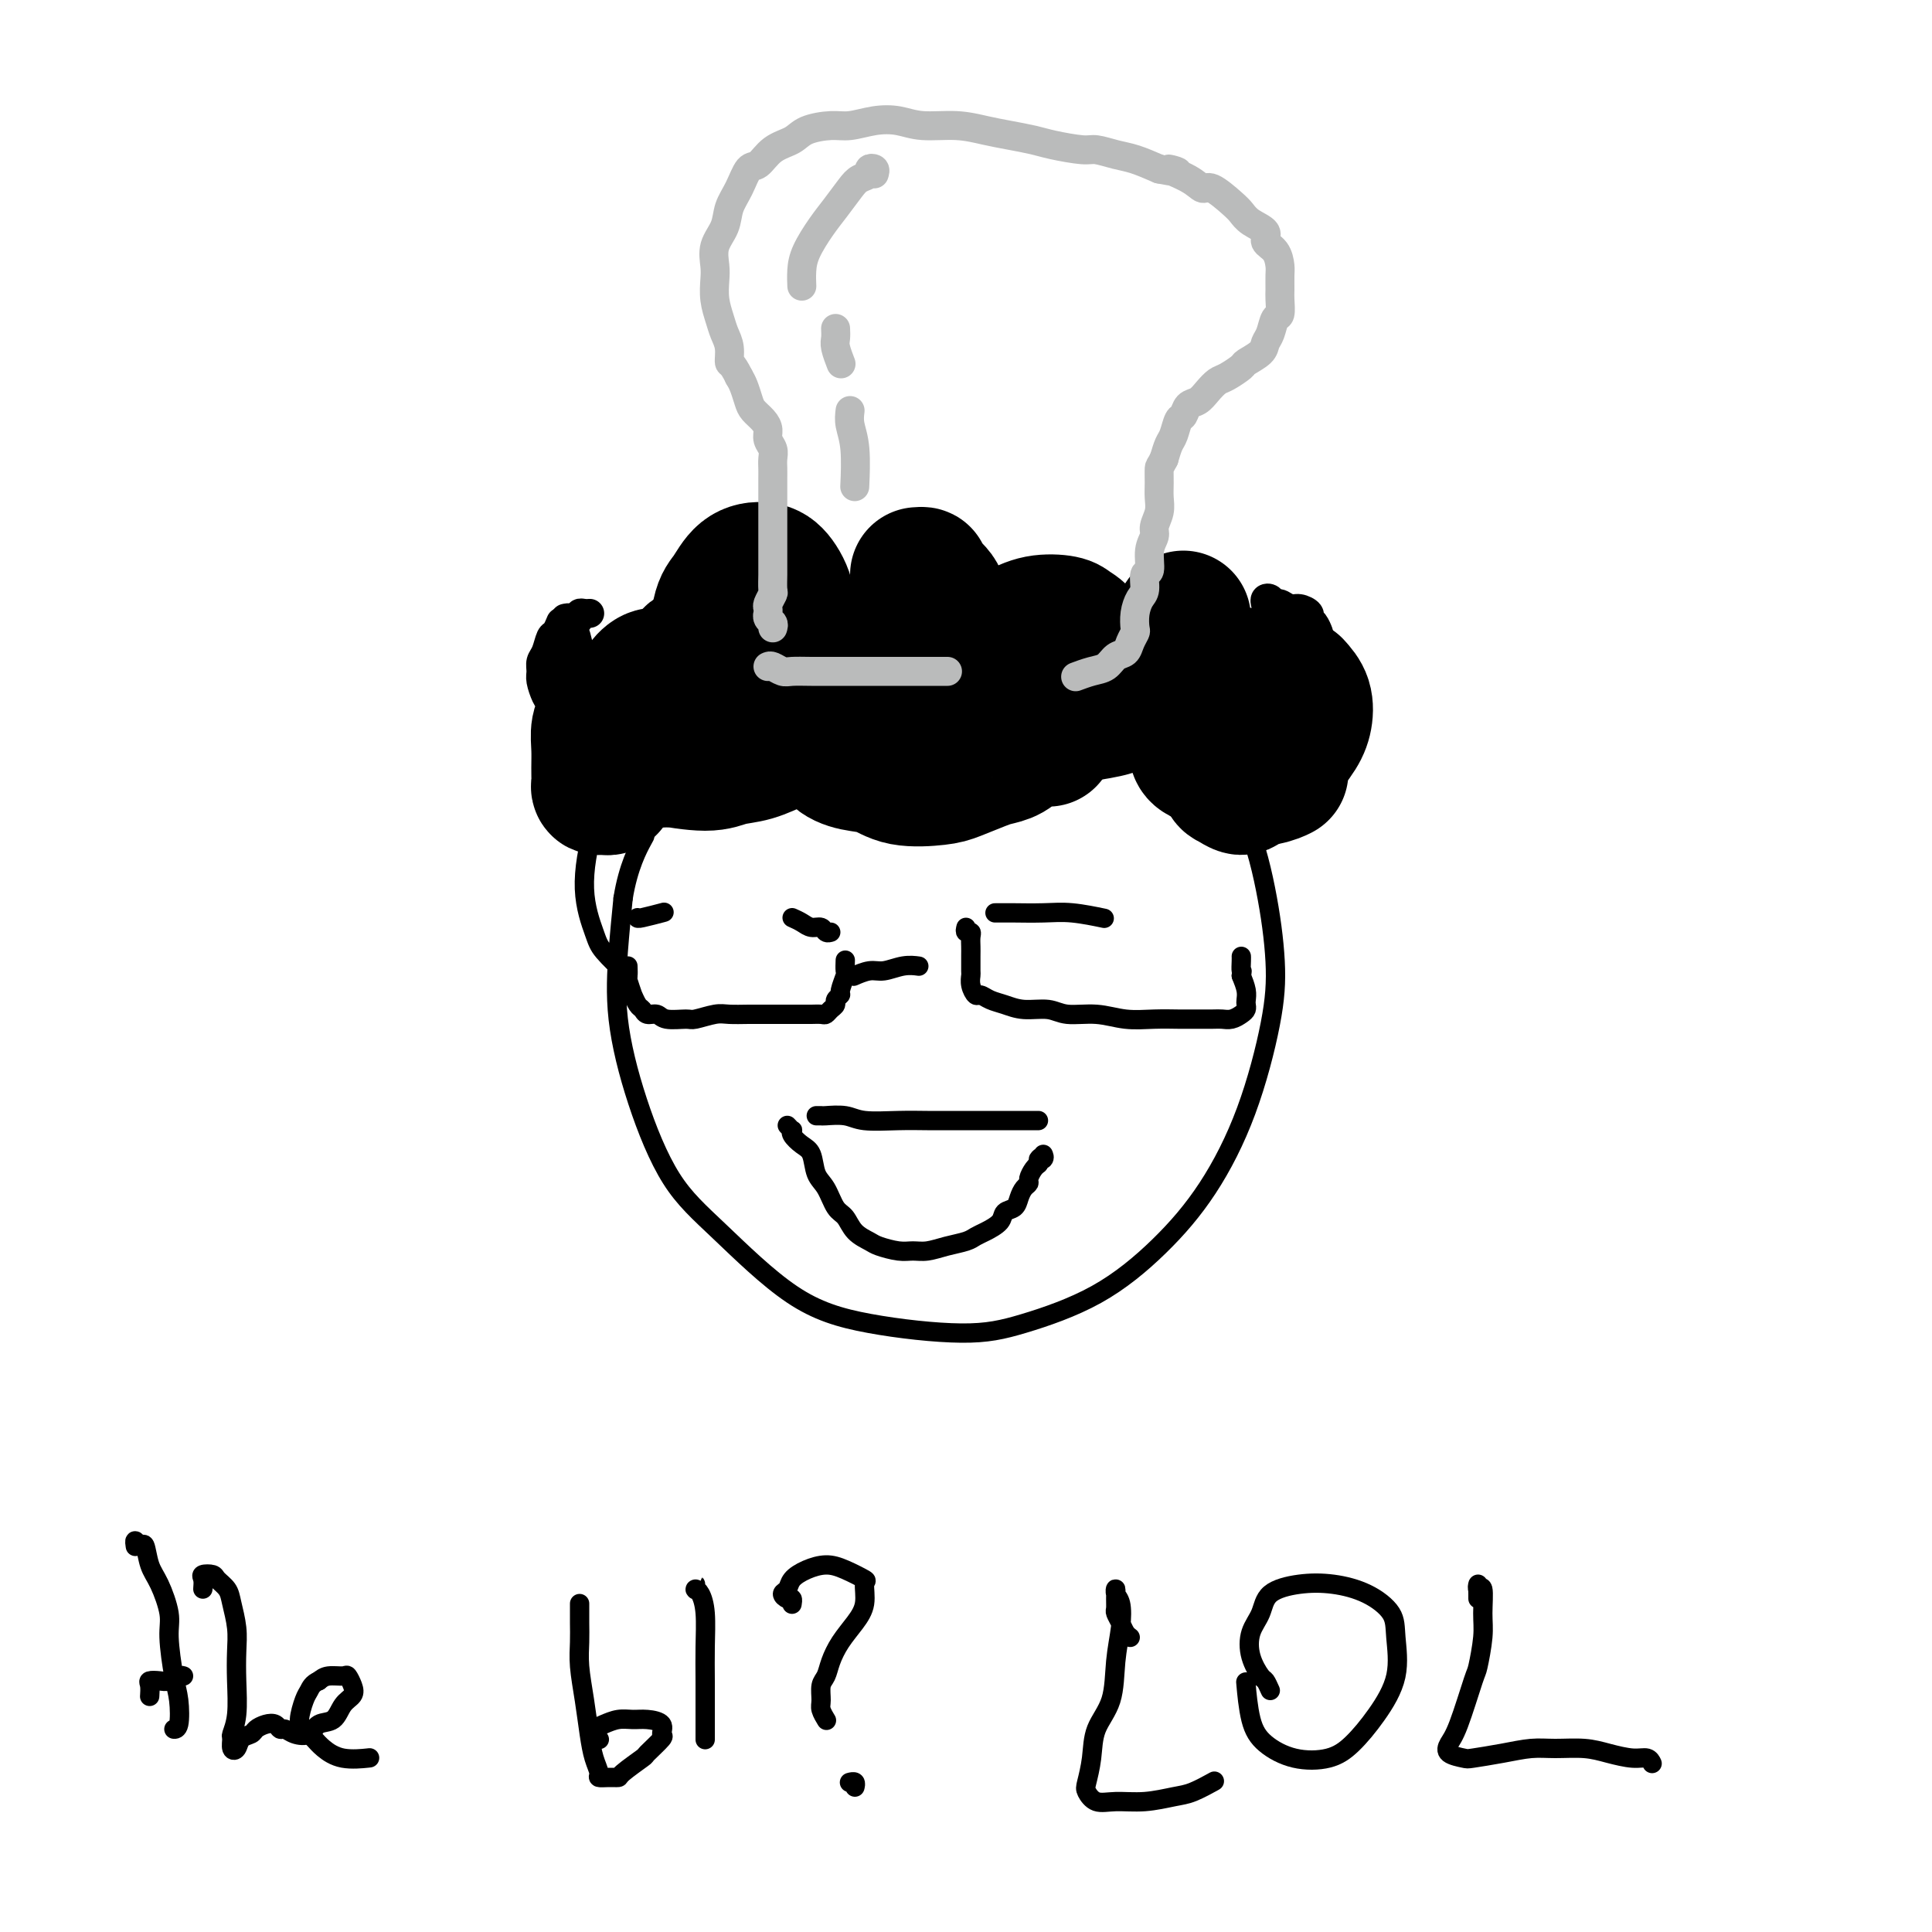 <svg viewBox='0 0 400 400' version='1.1' xmlns='http://www.w3.org/2000/svg' xmlns:xlink='http://www.w3.org/1999/xlink'><g fill='none' stroke='#000000' stroke-width='4' stroke-linecap='round' stroke-linejoin='round'><path d='M130,202c-1.956,-1.849 -3.911,-3.698 -5,-5c-1.089,-1.302 -1.310,-2.056 -2,-4c-0.690,-1.944 -1.847,-5.077 -2,-9c-0.153,-3.923 0.698,-8.637 2,-13c1.302,-4.363 3.054,-8.374 5,-12c1.946,-3.626 4.085,-6.868 7,-10c2.915,-3.132 6.606,-6.154 12,-9c5.394,-2.846 12.492,-5.516 17,-7c4.508,-1.484 6.428,-1.782 13,-2c6.572,-0.218 17.797,-0.355 25,0c7.203,0.355 10.384,1.203 15,3c4.616,1.797 10.666,4.542 16,8c5.334,3.458 9.951,7.629 14,12c4.049,4.371 7.531,8.941 10,14c2.469,5.059 3.925,10.606 5,16c1.075,5.394 1.770,10.633 2,15c0.230,4.367 -0.006,7.860 -1,13c-0.994,5.140 -2.748,11.926 -5,18c-2.252,6.074 -5.004,11.436 -8,16c-2.996,4.564 -6.238,8.329 -10,12c-3.762,3.671 -8.046,7.249 -13,10c-4.954,2.751 -10.580,4.675 -15,6c-4.420,1.325 -7.636,2.050 -13,2c-5.364,-0.050 -12.878,-0.875 -19,-2c-6.122,-1.125 -10.853,-2.549 -16,-6c-5.147,-3.451 -10.711,-8.929 -15,-13c-4.289,-4.071 -7.304,-6.734 -10,-11c-2.696,-4.266 -5.073,-10.133 -7,-16c-1.927,-5.867 -3.403,-11.733 -4,-17c-0.597,-5.267 -0.313,-9.933 0,-14c0.313,-4.067 0.657,-7.533 1,-11'/><path d='M129,186c1.044,-6.556 3.156,-10.444 4,-12c0.844,-1.556 0.422,-0.778 0,0'/><path d='M132,190c-0.022,0.111 -0.044,0.222 1,0c1.044,-0.222 3.156,-0.778 4,-1c0.844,-0.222 0.422,-0.111 0,0'/><path d='M164,190c0.674,0.301 1.347,0.603 2,1c0.653,0.397 1.285,0.891 2,1c0.715,0.109 1.511,-0.167 2,0c0.489,0.167 0.670,0.776 1,1c0.330,0.224 0.809,0.064 1,0c0.191,-0.064 0.096,-0.032 0,0'/><path d='M130,200c0.032,0.827 0.064,1.654 0,2c-0.064,0.346 -0.224,0.211 0,1c0.224,0.789 0.833,2.503 1,3c0.167,0.497 -0.106,-0.222 0,0c0.106,0.222 0.593,1.384 1,2c0.407,0.616 0.736,0.687 1,1c0.264,0.313 0.463,0.870 1,1c0.537,0.130 1.411,-0.165 2,0c0.589,0.165 0.894,0.790 2,1c1.106,0.210 3.013,0.004 4,0c0.987,-0.004 1.054,0.195 2,0c0.946,-0.195 2.770,-0.784 4,-1c1.230,-0.216 1.866,-0.058 3,0c1.134,0.058 2.766,0.015 4,0c1.234,-0.015 2.071,-0.004 3,0c0.929,0.004 1.950,0.001 3,0c1.050,-0.001 2.131,-0.001 3,0c0.869,0.001 1.528,0.001 2,0c0.472,-0.001 0.756,-0.003 1,0c0.244,0.003 0.448,0.012 1,0c0.552,-0.012 1.453,-0.044 2,0c0.547,0.044 0.739,0.166 1,0c0.261,-0.166 0.591,-0.620 1,-1c0.409,-0.380 0.898,-0.687 1,-1c0.102,-0.313 -0.183,-0.632 0,-1c0.183,-0.368 0.834,-0.786 1,-1c0.166,-0.214 -0.152,-0.226 0,-1c0.152,-0.774 0.773,-2.311 1,-3c0.227,-0.689 0.061,-0.532 0,-1c-0.061,-0.468 -0.017,-1.562 0,-2c0.017,-0.438 0.009,-0.219 0,0'/><path d='M177,202c0.074,-0.033 0.147,-0.065 0,0c-0.147,0.065 -0.515,0.228 0,0c0.515,-0.228 1.914,-0.846 3,-1c1.086,-0.154 1.858,0.154 3,0c1.142,-0.154 2.654,-0.772 4,-1c1.346,-0.228 2.528,-0.065 3,0c0.472,0.065 0.236,0.033 0,0'/><path d='M200,192c-0.113,0.439 -0.226,0.879 0,1c0.226,0.121 0.793,-0.076 1,0c0.207,0.076 0.056,0.425 0,1c-0.056,0.575 -0.016,1.375 0,2c0.016,0.625 0.007,1.075 0,2c-0.007,0.925 -0.014,2.324 0,3c0.014,0.676 0.047,0.629 0,1c-0.047,0.371 -0.176,1.160 0,2c0.176,0.840 0.657,1.732 1,2c0.343,0.268 0.549,-0.087 1,0c0.451,0.087 1.147,0.616 2,1c0.853,0.384 1.865,0.624 3,1c1.135,0.376 2.395,0.889 4,1c1.605,0.111 3.555,-0.181 5,0c1.445,0.181 2.386,0.833 4,1c1.614,0.167 3.900,-0.151 6,0c2.100,0.151 4.012,0.773 6,1c1.988,0.227 4.052,0.061 6,0c1.948,-0.061 3.782,-0.015 5,0c1.218,0.015 1.821,0.001 3,0c1.179,-0.001 2.932,0.011 4,0c1.068,-0.011 1.449,-0.045 2,0c0.551,0.045 1.272,0.167 2,0c0.728,-0.167 1.464,-0.624 2,-1c0.536,-0.376 0.873,-0.670 1,-1c0.127,-0.330 0.044,-0.697 0,-1c-0.044,-0.303 -0.050,-0.543 0,-1c0.050,-0.457 0.157,-1.131 0,-2c-0.157,-0.869 -0.579,-1.935 -1,-3'/><path d='M257,202c0.309,-1.514 0.083,-0.797 0,-1c-0.083,-0.203 -0.022,-1.324 0,-2c0.022,-0.676 0.006,-0.907 0,-1c-0.006,-0.093 -0.003,-0.046 0,0'/><path d='M206,189c0.765,0.002 1.530,0.004 2,0c0.470,-0.004 0.645,-0.015 2,0c1.355,0.015 3.889,0.056 6,0c2.111,-0.056 3.799,-0.207 6,0c2.201,0.207 4.915,0.774 6,1c1.085,0.226 0.543,0.113 0,0'/><path d='M170,231c-0.533,0.002 -1.065,0.004 -1,0c0.065,-0.004 0.729,-0.015 1,0c0.271,0.015 0.151,0.057 1,0c0.849,-0.057 2.667,-0.211 4,0c1.333,0.211 2.180,0.789 4,1c1.820,0.211 4.612,0.057 7,0c2.388,-0.057 4.373,-0.015 6,0c1.627,0.015 2.898,0.004 5,0c2.102,-0.004 5.035,-0.001 7,0c1.965,0.001 2.961,0.000 4,0c1.039,-0.000 2.121,-0.000 3,0c0.879,0.000 1.555,0.000 2,0c0.445,-0.000 0.658,-0.000 1,0c0.342,0.000 0.812,0.000 1,0c0.188,-0.000 0.094,-0.000 0,0'/><path d='M163,233c0.410,0.439 0.821,0.878 1,1c0.179,0.122 0.127,-0.074 0,0c-0.127,0.074 -0.329,0.416 0,1c0.329,0.584 1.190,1.410 2,2c0.810,0.590 1.568,0.944 2,2c0.432,1.056 0.537,2.814 1,4c0.463,1.186 1.283,1.799 2,3c0.717,1.201 1.331,2.990 2,4c0.669,1.010 1.393,1.241 2,2c0.607,0.759 1.096,2.045 2,3c0.904,0.955 2.222,1.577 3,2c0.778,0.423 1.015,0.646 2,1c0.985,0.354 2.718,0.838 4,1c1.282,0.162 2.111,0.002 3,0c0.889,-0.002 1.836,0.155 3,0c1.164,-0.155 2.543,-0.622 4,-1c1.457,-0.378 2.991,-0.669 4,-1c1.009,-0.331 1.492,-0.704 2,-1c0.508,-0.296 1.039,-0.516 2,-1c0.961,-0.484 2.351,-1.233 3,-2c0.649,-0.767 0.556,-1.554 1,-2c0.444,-0.446 1.425,-0.552 2,-1c0.575,-0.448 0.745,-1.237 1,-2c0.255,-0.763 0.594,-1.501 1,-2c0.406,-0.499 0.880,-0.761 1,-1c0.120,-0.239 -0.112,-0.456 0,-1c0.112,-0.544 0.569,-1.416 1,-2c0.431,-0.584 0.838,-0.881 1,-1c0.162,-0.119 0.081,-0.059 0,0'/><path d='M215,241c1.641,-2.408 0.244,-1.429 0,-1c-0.244,0.429 0.665,0.308 1,0c0.335,-0.308 0.096,-0.802 0,-1c-0.096,-0.198 -0.048,-0.099 0,0'/></g>
<g fill='none' stroke='#000000' stroke-width='28' stroke-linecap='round' stroke-linejoin='round'><path d='M126,162c0.083,0.426 0.166,0.852 0,1c-0.166,0.148 -0.580,0.018 -1,0c-0.420,-0.018 -0.846,0.077 -1,0c-0.154,-0.077 -0.038,-0.326 0,-1c0.038,-0.674 -0.004,-1.775 0,-3c0.004,-1.225 0.053,-2.576 0,-4c-0.053,-1.424 -0.206,-2.922 0,-4c0.206,-1.078 0.773,-1.737 1,-2c0.227,-0.263 0.113,-0.132 0,0'/><path d='M127,146c0.041,1.109 0.081,2.218 0,3c-0.081,0.782 -0.285,1.238 0,2c0.285,0.762 1.057,1.830 2,3c0.943,1.170 2.057,2.443 4,3c1.943,0.557 4.717,0.398 7,0c2.283,-0.398 4.076,-1.034 6,-2c1.924,-0.966 3.980,-2.260 5,-3c1.020,-0.740 1.006,-0.926 1,-1c-0.006,-0.074 -0.003,-0.037 0,0'/><path d='M155,146c-0.436,-0.090 -0.871,-0.180 -1,0c-0.129,0.180 0.050,0.630 0,1c-0.050,0.370 -0.329,0.661 -1,1c-0.671,0.339 -1.736,0.725 -2,1c-0.264,0.275 0.271,0.439 0,0c-0.271,-0.439 -1.349,-1.480 -2,-3c-0.651,-1.520 -0.874,-3.517 -1,-5c-0.126,-1.483 -0.154,-2.451 0,-5c0.154,-2.549 0.491,-6.680 1,-9c0.509,-2.320 1.189,-2.831 2,-4c0.811,-1.169 1.754,-2.997 3,-4c1.246,-1.003 2.795,-1.181 4,-1c1.205,0.181 2.064,0.723 3,2c0.936,1.277 1.947,3.290 2,5c0.053,1.710 -0.852,3.116 -2,5c-1.148,1.884 -2.540,4.245 -4,6c-1.460,1.755 -2.988,2.906 -4,4c-1.012,1.094 -1.507,2.133 -2,3c-0.493,0.867 -0.985,1.561 -1,2c-0.015,0.439 0.448,0.622 2,1c1.552,0.378 4.195,0.952 7,1c2.805,0.048 5.774,-0.429 9,-1c3.226,-0.571 6.711,-1.236 9,-2c2.289,-0.764 3.384,-1.627 5,-3c1.616,-1.373 3.753,-3.255 5,-5c1.247,-1.745 1.605,-3.355 2,-5c0.395,-1.645 0.827,-3.327 1,-4c0.173,-0.673 0.086,-0.336 0,0'/><path d='M190,119c0.509,-0.041 1.018,-0.082 1,0c-0.018,0.082 -0.561,0.285 0,1c0.561,0.715 2.228,1.940 3,3c0.772,1.060 0.649,1.955 1,3c0.351,1.045 1.177,2.241 2,4c0.823,1.759 1.643,4.080 2,6c0.357,1.920 0.250,3.439 0,5c-0.250,1.561 -0.644,3.164 -1,4c-0.356,0.836 -0.673,0.905 -1,1c-0.327,0.095 -0.665,0.216 -1,0c-0.335,-0.216 -0.668,-0.769 0,-2c0.668,-1.231 2.336,-3.140 4,-5c1.664,-1.860 3.323,-3.673 5,-5c1.677,-1.327 3.372,-2.169 5,-3c1.628,-0.831 3.191,-1.651 5,-2c1.809,-0.349 3.865,-0.227 5,0c1.135,0.227 1.349,0.559 2,1c0.651,0.441 1.739,0.989 2,2c0.261,1.011 -0.305,2.484 -1,4c-0.695,1.516 -1.520,3.076 -2,4c-0.480,0.924 -0.616,1.211 -1,2c-0.384,0.789 -1.015,2.079 -1,3c0.015,0.921 0.675,1.474 1,2c0.325,0.526 0.313,1.025 2,1c1.687,-0.025 5.071,-0.573 7,-1c1.929,-0.427 2.401,-0.731 4,-2c1.599,-1.269 4.323,-3.503 6,-5c1.677,-1.497 2.305,-2.257 3,-4c0.695,-1.743 1.456,-4.469 2,-6c0.544,-1.531 0.870,-1.866 1,-2c0.130,-0.134 0.065,-0.067 0,0'/><path d='M255,143c-0.568,0.586 -1.136,1.172 -2,2c-0.864,0.828 -2.023,1.897 -3,3c-0.977,1.103 -1.772,2.240 -2,3c-0.228,0.760 0.113,1.143 0,2c-0.113,0.857 -0.678,2.187 0,3c0.678,0.813 2.599,1.107 4,2c1.401,0.893 2.283,2.384 4,3c1.717,0.616 4.270,0.358 6,0c1.730,-0.358 2.637,-0.817 3,-1c0.363,-0.183 0.181,-0.092 0,0'/><path d='M262,153c0.064,0.233 0.128,0.467 -1,0c-1.128,-0.467 -3.449,-1.634 -5,-2c-1.551,-0.366 -2.333,0.069 -3,0c-0.667,-0.069 -1.218,-0.641 -2,-1c-0.782,-0.359 -1.796,-0.506 -2,-1c-0.204,-0.494 0.401,-1.334 1,-2c0.599,-0.666 1.191,-1.158 2,-2c0.809,-0.842 1.833,-2.034 3,-3c1.167,-0.966 2.476,-1.704 3,-2c0.524,-0.296 0.262,-0.148 0,0'/><path d='M268,142c0.812,0.902 1.625,1.804 2,3c0.375,1.196 0.314,2.687 0,4c-0.314,1.313 -0.881,2.448 -2,4c-1.119,1.552 -2.790,3.523 -4,5c-1.210,1.477 -1.960,2.461 -3,3c-1.040,0.539 -2.372,0.631 -3,1c-0.628,0.369 -0.554,1.013 -1,1c-0.446,-0.013 -1.412,-0.683 -2,-1c-0.588,-0.317 -0.797,-0.281 -1,-1c-0.203,-0.719 -0.401,-2.194 -1,-3c-0.599,-0.806 -1.600,-0.945 -2,-1c-0.400,-0.055 -0.200,-0.028 0,0'/><path d='M208,140c-1.586,0.085 -3.172,0.169 -7,0c-3.828,-0.169 -9.896,-0.592 -14,-1c-4.104,-0.408 -6.242,-0.801 -10,-1c-3.758,-0.199 -9.136,-0.205 -13,0c-3.864,0.205 -6.215,0.619 -9,1c-2.785,0.381 -6.006,0.729 -8,1c-1.994,0.271 -2.763,0.466 -4,1c-1.237,0.534 -2.944,1.408 -4,2c-1.056,0.592 -1.461,0.903 -2,1c-0.539,0.097 -1.211,-0.020 -2,0c-0.789,0.020 -1.696,0.177 -2,0c-0.304,-0.177 -0.004,-0.688 0,-1c0.004,-0.312 -0.288,-0.424 0,-1c0.288,-0.576 1.154,-1.617 2,-2c0.846,-0.383 1.670,-0.110 2,0c0.330,0.110 0.165,0.055 0,0'/><path d='M144,136c-0.295,-0.392 -0.590,-0.784 -1,0c-0.410,0.784 -0.936,2.744 -2,4c-1.064,1.256 -2.666,1.807 -4,3c-1.334,1.193 -2.399,3.026 -3,4c-0.601,0.974 -0.737,1.089 -1,2c-0.263,0.911 -0.651,2.619 0,4c0.651,1.381 2.343,2.435 3,3c0.657,0.565 0.280,0.642 2,1c1.720,0.358 5.537,0.997 8,1c2.463,0.003 3.571,-0.631 5,-1c1.429,-0.369 3.179,-0.473 5,-1c1.821,-0.527 3.713,-1.478 5,-2c1.287,-0.522 1.967,-0.614 3,-1c1.033,-0.386 2.417,-1.067 3,-1c0.583,0.067 0.364,0.881 1,1c0.636,0.119 2.127,-0.458 3,0c0.873,0.458 1.129,1.952 2,3c0.871,1.048 2.356,1.652 4,2c1.644,0.348 3.448,0.440 5,1c1.552,0.560 2.852,1.586 5,2c2.148,0.414 5.145,0.214 7,0c1.855,-0.214 2.567,-0.442 4,-1c1.433,-0.558 3.585,-1.446 5,-2c1.415,-0.554 2.092,-0.775 3,-1c0.908,-0.225 2.047,-0.452 3,-1c0.953,-0.548 1.719,-1.415 3,-2c1.281,-0.585 3.076,-0.888 4,-1c0.924,-0.112 0.978,-0.032 1,0c0.022,0.032 0.011,0.016 0,0'/></g>
<g fill='none' stroke='#BABBBB' stroke-width='6' stroke-linecap='round' stroke-linejoin='round'><path d='M160,130c0.113,-0.342 0.227,-0.683 0,-1c-0.227,-0.317 -0.794,-0.609 -1,-1c-0.206,-0.391 -0.051,-0.883 0,-1c0.051,-0.117 -0.000,0.139 0,0c0.000,-0.139 0.053,-0.674 0,-1c-0.053,-0.326 -0.210,-0.442 0,-1c0.210,-0.558 0.788,-1.557 1,-2c0.212,-0.443 0.057,-0.328 0,-1c-0.057,-0.672 -0.015,-2.129 0,-3c0.015,-0.871 0.004,-1.154 0,-2c-0.004,-0.846 -0.001,-2.253 0,-3c0.001,-0.747 0.000,-0.833 0,-1c-0.000,-0.167 -0.000,-0.415 0,-1c0.000,-0.585 0.000,-1.508 0,-2c-0.000,-0.492 0.000,-0.555 0,-1c-0.000,-0.445 -0.000,-1.274 0,-2c0.000,-0.726 0.000,-1.349 0,-2c-0.000,-0.651 -0.000,-1.329 0,-2c0.000,-0.671 0.001,-1.334 0,-2c-0.001,-0.666 -0.004,-1.333 0,-2c0.004,-0.667 0.016,-1.333 0,-2c-0.016,-0.667 -0.059,-1.333 0,-2c0.059,-0.667 0.219,-1.334 0,-2c-0.219,-0.666 -0.818,-1.332 -1,-2c-0.182,-0.668 0.053,-1.337 0,-2c-0.053,-0.663 -0.396,-1.318 -1,-2c-0.604,-0.682 -1.471,-1.389 -2,-2c-0.529,-0.611 -0.719,-1.126 -1,-2c-0.281,-0.874 -0.652,-2.107 -1,-3c-0.348,-0.893 -0.674,-1.447 -1,-2'/><path d='M153,78c-1.549,-3.167 -1.921,-2.583 -2,-3c-0.079,-0.417 0.136,-1.834 0,-3c-0.136,-1.166 -0.625,-2.082 -1,-3c-0.375,-0.918 -0.638,-1.837 -1,-3c-0.362,-1.163 -0.822,-2.568 -1,-4c-0.178,-1.432 -0.074,-2.889 0,-4c0.074,-1.111 0.117,-1.874 0,-3c-0.117,-1.126 -0.393,-2.614 0,-4c0.393,-1.386 1.456,-2.670 2,-4c0.544,-1.330 0.570,-2.706 1,-4c0.430,-1.294 1.263,-2.506 2,-4c0.737,-1.494 1.378,-3.268 2,-4c0.622,-0.732 1.226,-0.421 2,-1c0.774,-0.579 1.717,-2.049 3,-3c1.283,-0.951 2.905,-1.383 4,-2c1.095,-0.617 1.664,-1.420 3,-2c1.336,-0.580 3.439,-0.936 5,-1c1.561,-0.064 2.579,0.164 4,0c1.421,-0.164 3.243,-0.720 5,-1c1.757,-0.280 3.448,-0.282 5,0c1.552,0.282 2.964,0.849 5,1c2.036,0.151 4.695,-0.115 7,0c2.305,0.115 4.256,0.609 6,1c1.744,0.391 3.281,0.678 5,1c1.719,0.322 3.622,0.678 5,1c1.378,0.322 2.233,0.610 4,1c1.767,0.390 4.446,0.881 6,1c1.554,0.119 1.984,-0.133 3,0c1.016,0.133 2.620,0.651 4,1c1.380,0.349 2.537,0.528 4,1c1.463,0.472 3.231,1.236 5,2'/><path d='M240,35c6.752,1.306 2.632,0.073 2,0c-0.632,-0.073 2.226,1.016 4,2c1.774,0.984 2.466,1.863 3,2c0.534,0.137 0.911,-0.469 2,0c1.089,0.469 2.889,2.013 4,3c1.111,0.987 1.534,1.418 2,2c0.466,0.582 0.976,1.315 2,2c1.024,0.685 2.562,1.323 3,2c0.438,0.677 -0.222,1.393 0,2c0.222,0.607 1.327,1.106 2,2c0.673,0.894 0.913,2.184 1,3c0.087,0.816 0.020,1.158 0,2c-0.020,0.842 0.006,2.183 0,3c-0.006,0.817 -0.044,1.111 0,2c0.044,0.889 0.169,2.373 0,3c-0.169,0.627 -0.631,0.395 -1,1c-0.369,0.605 -0.646,2.045 -1,3c-0.354,0.955 -0.784,1.426 -1,2c-0.216,0.574 -0.218,1.252 -1,2c-0.782,0.748 -2.345,1.565 -3,2c-0.655,0.435 -0.402,0.488 -1,1c-0.598,0.512 -2.048,1.484 -3,2c-0.952,0.516 -1.407,0.576 -2,1c-0.593,0.424 -1.325,1.211 -2,2c-0.675,0.789 -1.294,1.580 -2,2c-0.706,0.420 -1.499,0.468 -2,1c-0.501,0.532 -0.712,1.549 -1,2c-0.288,0.451 -0.655,0.337 -1,1c-0.345,0.663 -0.670,2.101 -1,3c-0.330,0.899 -0.666,1.257 -1,2c-0.334,0.743 -0.667,1.872 -1,3'/><path d='M241,95c-0.847,1.702 -0.963,1.457 -1,2c-0.037,0.543 0.005,1.874 0,3c-0.005,1.126 -0.058,2.046 0,3c0.058,0.954 0.227,1.941 0,3c-0.227,1.059 -0.849,2.190 -1,3c-0.151,0.810 0.171,1.299 0,2c-0.171,0.701 -0.833,1.615 -1,3c-0.167,1.385 0.162,3.241 0,4c-0.162,0.759 -0.814,0.421 -1,1c-0.186,0.579 0.095,2.077 0,3c-0.095,0.923 -0.564,1.272 -1,2c-0.436,0.728 -0.837,1.834 -1,3c-0.163,1.166 -0.088,2.391 0,3c0.088,0.609 0.190,0.601 0,1c-0.190,0.399 -0.672,1.206 -1,2c-0.328,0.794 -0.502,1.575 -1,2c-0.498,0.425 -1.321,0.492 -2,1c-0.679,0.508 -1.213,1.456 -2,2c-0.787,0.544 -1.827,0.685 -3,1c-1.173,0.315 -2.478,0.804 -3,1c-0.522,0.196 -0.261,0.098 0,0'/><path d='M159,138c0.233,-0.113 0.465,-0.226 1,0c0.535,0.226 1.372,0.793 2,1c0.628,0.207 1.046,0.056 2,0c0.954,-0.056 2.443,-0.015 4,0c1.557,0.015 3.181,0.004 5,0c1.819,-0.004 3.833,-0.001 6,0c2.167,0.001 4.488,0.000 7,0c2.512,-0.000 5.215,-0.000 7,0c1.785,0.000 2.653,0.000 3,0c0.347,-0.000 0.174,-0.000 0,0'/><path d='M181,36c0.127,-0.398 0.253,-0.796 0,-1c-0.253,-0.204 -0.886,-0.214 -1,0c-0.114,0.214 0.290,0.653 0,1c-0.290,0.347 -1.275,0.602 -2,1c-0.725,0.398 -1.189,0.938 -2,2c-0.811,1.062 -1.969,2.646 -3,4c-1.031,1.354 -1.937,2.479 -3,4c-1.063,1.521 -2.285,3.439 -3,5c-0.715,1.561 -0.923,2.767 -1,4c-0.077,1.233 -0.022,2.495 0,3c0.022,0.505 0.011,0.252 0,0'/><path d='M173,68c0.030,0.708 0.060,1.417 0,2c-0.060,0.583 -0.208,1.042 0,2c0.208,0.958 0.774,2.417 1,3c0.226,0.583 0.113,0.292 0,0'/><path d='M176,85c-0.113,0.911 -0.226,1.821 0,3c0.226,1.179 0.792,2.625 1,5c0.208,2.375 0.060,5.679 0,7c-0.060,1.321 -0.030,0.661 0,0'/></g>
<g fill='none' stroke='#000000' stroke-width='4' stroke-linecap='round' stroke-linejoin='round'><path d='M28,320c0.024,0.151 0.047,0.302 0,0c-0.047,-0.302 -0.165,-1.055 0,-1c0.165,0.055 0.612,0.920 1,1c0.388,0.080 0.716,-0.626 1,0c0.284,0.626 0.524,2.583 1,4c0.476,1.417 1.189,2.295 2,4c0.811,1.705 1.721,4.236 2,6c0.279,1.764 -0.073,2.760 0,5c0.073,2.240 0.569,5.725 1,8c0.431,2.275 0.796,3.342 1,5c0.204,1.658 0.247,3.908 0,5c-0.247,1.092 -0.785,1.026 -1,1c-0.215,-0.026 -0.108,-0.013 0,0'/><path d='M31,351c-0.013,0.197 -0.026,0.393 0,0c0.026,-0.393 0.090,-1.377 0,-2c-0.090,-0.623 -0.336,-0.885 0,-1c0.336,-0.115 1.253,-0.083 2,0c0.747,0.083 1.324,0.218 2,0c0.676,-0.218 1.451,-0.790 2,-1c0.549,-0.210 0.871,-0.060 1,0c0.129,0.060 0.064,0.030 0,0'/><path d='M42,329c0.056,-0.737 0.113,-1.474 0,-2c-0.113,-0.526 -0.395,-0.841 0,-1c0.395,-0.159 1.469,-0.161 2,0c0.531,0.161 0.521,0.485 1,1c0.479,0.515 1.449,1.223 2,2c0.551,0.777 0.685,1.624 1,3c0.315,1.376 0.813,3.279 1,5c0.187,1.721 0.065,3.258 0,5c-0.065,1.742 -0.071,3.689 0,6c0.071,2.311 0.218,4.985 0,7c-0.218,2.015 -0.803,3.370 -1,4c-0.197,0.630 -0.007,0.534 0,1c0.007,0.466 -0.168,1.495 0,2c0.168,0.505 0.678,0.486 1,0c0.322,-0.486 0.457,-1.438 1,-2c0.543,-0.562 1.493,-0.735 2,-1c0.507,-0.265 0.569,-0.622 1,-1c0.431,-0.378 1.231,-0.778 2,-1c0.769,-0.222 1.508,-0.268 2,0c0.492,0.268 0.735,0.849 1,1c0.265,0.151 0.550,-0.129 1,0c0.450,0.129 1.065,0.666 2,1c0.935,0.334 2.191,0.465 3,0c0.809,-0.465 1.170,-1.528 2,-2c0.830,-0.472 2.128,-0.355 3,-1c0.872,-0.645 1.318,-2.054 2,-3c0.682,-0.946 1.599,-1.431 2,-2c0.401,-0.569 0.287,-1.221 0,-2c-0.287,-0.779 -0.747,-1.683 -1,-2c-0.253,-0.317 -0.299,-0.047 -1,0c-0.701,0.047 -2.057,-0.129 -3,0c-0.943,0.129 -1.471,0.565 -2,1'/><path d='M66,348c-1.339,0.545 -1.687,1.406 -2,2c-0.313,0.594 -0.590,0.921 -1,2c-0.410,1.079 -0.951,2.909 -1,4c-0.049,1.091 0.394,1.441 1,2c0.606,0.559 1.375,1.327 2,2c0.625,0.673 1.106,1.253 2,2c0.894,0.747 2.202,1.663 4,2c1.798,0.337 4.085,0.096 5,0c0.915,-0.096 0.457,-0.048 0,0'/><path d='M124,360c0.078,0.120 0.156,0.240 0,0c-0.156,-0.240 -0.544,-0.839 -1,-1c-0.456,-0.161 -0.978,0.115 -1,0c-0.022,-0.115 0.458,-0.620 1,-1c0.542,-0.380 1.148,-0.636 2,-1c0.852,-0.364 1.951,-0.836 3,-1c1.049,-0.164 2.050,-0.019 3,0c0.950,0.019 1.851,-0.089 3,0c1.149,0.089 2.546,0.375 3,1c0.454,0.625 -0.037,1.589 0,2c0.037,0.411 0.600,0.268 0,1c-0.600,0.732 -2.362,2.340 -3,3c-0.638,0.660 -0.150,0.374 -1,1c-0.850,0.626 -3.036,2.166 -4,3c-0.964,0.834 -0.706,0.962 -1,1c-0.294,0.038 -1.139,-0.013 -2,0c-0.861,0.013 -1.736,0.092 -2,0c-0.264,-0.092 0.083,-0.355 0,-1c-0.083,-0.645 -0.597,-1.673 -1,-3c-0.403,-1.327 -0.697,-2.953 -1,-5c-0.303,-2.047 -0.617,-4.517 -1,-7c-0.383,-2.483 -0.835,-4.981 -1,-7c-0.165,-2.019 -0.044,-3.560 0,-5c0.044,-1.440 0.012,-2.778 0,-4c-0.012,-1.222 -0.003,-2.329 0,-3c0.003,-0.671 0.001,-0.906 0,-1c-0.001,-0.094 -0.000,-0.047 0,0'/><path d='M144,329c0.002,0.144 0.003,0.289 0,0c-0.003,-0.289 -0.011,-1.010 0,-1c0.011,0.010 0.041,0.752 0,1c-0.041,0.248 -0.155,0.002 0,0c0.155,-0.002 0.577,0.240 1,1c0.423,0.760 0.845,2.037 1,4c0.155,1.963 0.041,4.610 0,7c-0.041,2.390 -0.011,4.522 0,7c0.011,2.478 0.003,5.303 0,7c-0.003,1.697 -0.001,2.264 0,3c0.001,0.736 0.000,1.639 0,2c-0.000,0.361 -0.000,0.181 0,0'/><path d='M164,332c-0.020,0.120 -0.041,0.240 0,0c0.041,-0.240 0.142,-0.841 0,-1c-0.142,-0.159 -0.527,0.123 -1,0c-0.473,-0.123 -1.032,-0.650 -1,-1c0.032,-0.350 0.657,-0.523 1,-1c0.343,-0.477 0.405,-1.259 1,-2c0.595,-0.741 1.725,-1.442 3,-2c1.275,-0.558 2.697,-0.975 4,-1c1.303,-0.025 2.488,0.341 4,1c1.512,0.659 3.352,1.610 4,2c0.648,0.390 0.104,0.218 0,1c-0.104,0.782 0.232,2.517 0,4c-0.232,1.483 -1.033,2.714 -2,4c-0.967,1.286 -2.101,2.628 -3,4c-0.899,1.372 -1.562,2.776 -2,4c-0.438,1.224 -0.649,2.269 -1,3c-0.351,0.731 -0.840,1.149 -1,2c-0.160,0.851 0.009,2.135 0,3c-0.009,0.865 -0.195,1.310 0,2c0.195,0.690 0.770,1.626 1,2c0.230,0.374 0.115,0.187 0,0'/><path d='M176,369c-0.113,0.030 -0.226,0.060 0,0c0.226,-0.060 0.792,-0.208 1,0c0.208,0.208 0.060,0.774 0,1c-0.060,0.226 -0.030,0.113 0,0'/><path d='M234,339c-0.340,-0.252 -0.680,-0.504 -1,-1c-0.320,-0.496 -0.622,-1.237 -1,-2c-0.378,-0.763 -0.834,-1.546 -1,-2c-0.166,-0.454 -0.041,-0.577 0,-1c0.041,-0.423 -0.002,-1.147 0,-2c0.002,-0.853 0.050,-1.834 0,-2c-0.050,-0.166 -0.196,0.485 0,1c0.196,0.515 0.736,0.894 1,2c0.264,1.106 0.254,2.937 0,5c-0.254,2.063 -0.751,4.356 -1,7c-0.249,2.644 -0.250,5.638 -1,8c-0.750,2.362 -2.249,4.090 -3,6c-0.751,1.910 -0.755,4.000 -1,6c-0.245,2.000 -0.732,3.910 -1,5c-0.268,1.090 -0.319,1.361 0,2c0.319,0.639 1.007,1.648 2,2c0.993,0.352 2.291,0.049 4,0c1.709,-0.049 3.828,0.158 6,0c2.172,-0.158 4.397,-0.682 6,-1c1.603,-0.318 2.586,-0.432 4,-1c1.414,-0.568 3.261,-1.591 4,-2c0.739,-0.409 0.369,-0.205 0,0'/><path d='M263,350c-0.366,-0.819 -0.732,-1.639 -1,-2c-0.268,-0.361 -0.437,-0.264 -1,-1c-0.563,-0.736 -1.521,-2.306 -2,-4c-0.479,-1.694 -0.479,-3.513 0,-5c0.479,-1.487 1.439,-2.643 2,-4c0.561,-1.357 0.725,-2.916 2,-4c1.275,-1.084 3.661,-1.693 6,-2c2.339,-0.307 4.630,-0.311 7,0c2.370,0.311 4.820,0.938 7,2c2.180,1.062 4.089,2.560 5,4c0.911,1.440 0.823,2.824 1,5c0.177,2.176 0.619,5.146 0,8c-0.619,2.854 -2.297,5.594 -4,8c-1.703,2.406 -3.429,4.479 -5,6c-1.571,1.521 -2.985,2.490 -5,3c-2.015,0.510 -4.631,0.559 -7,0c-2.369,-0.559 -4.491,-1.727 -6,-3c-1.509,-1.273 -2.406,-2.650 -3,-5c-0.594,-2.350 -0.884,-5.671 -1,-7c-0.116,-1.329 -0.058,-0.664 0,0'/><path d='M306,331c0.002,-0.350 0.004,-0.701 0,-1c-0.004,-0.299 -0.016,-0.548 0,-1c0.016,-0.452 0.058,-1.107 0,-1c-0.058,0.107 -0.215,0.975 0,1c0.215,0.025 0.803,-0.793 1,0c0.197,0.793 0.005,3.195 0,5c-0.005,1.805 0.178,3.011 0,5c-0.178,1.989 -0.716,4.760 -1,6c-0.284,1.240 -0.314,0.949 -1,3c-0.686,2.051 -2.027,6.445 -3,9c-0.973,2.555 -1.578,3.270 -2,4c-0.422,0.730 -0.662,1.474 0,2c0.662,0.526 2.226,0.835 3,1c0.774,0.165 0.758,0.187 2,0c1.242,-0.187 3.741,-0.583 6,-1c2.259,-0.417 4.278,-0.854 6,-1c1.722,-0.146 3.147,-0.002 5,0c1.853,0.002 4.132,-0.139 6,0c1.868,0.139 3.324,0.559 5,1c1.676,0.441 3.573,0.902 5,1c1.427,0.098 2.384,-0.166 3,0c0.616,0.166 0.890,0.762 1,1c0.110,0.238 0.055,0.119 0,0'/></g>
<g fill='none' stroke='#000000' stroke-width='6' stroke-linecap='round' stroke-linejoin='round'><path d='M116,146c-0.447,0.116 -0.894,0.231 -1,0c-0.106,-0.231 0.130,-0.810 0,-1c-0.130,-0.190 -0.624,0.009 -1,0c-0.376,-0.009 -0.634,-0.228 -1,-1c-0.366,-0.772 -0.841,-2.099 -1,-3c-0.159,-0.901 -0.001,-1.378 0,-2c0.001,-0.622 -0.154,-1.389 0,-2c0.154,-0.611 0.616,-1.064 1,-2c0.384,-0.936 0.691,-2.354 1,-3c0.309,-0.646 0.622,-0.520 1,-1c0.378,-0.480 0.822,-1.566 1,-2c0.178,-0.434 0.089,-0.217 0,0'/><path d='M122,127c0.082,-0.007 0.164,-0.014 0,0c-0.164,0.014 -0.572,0.048 -1,0c-0.428,-0.048 -0.874,-0.180 -1,0c-0.126,0.180 0.068,0.671 0,1c-0.068,0.329 -0.397,0.497 -1,1c-0.603,0.503 -1.480,1.341 -2,2c-0.520,0.659 -0.684,1.140 -1,2c-0.316,0.860 -0.785,2.101 -1,3c-0.215,0.899 -0.176,1.456 0,2c0.176,0.544 0.491,1.074 1,2c0.509,0.926 1.214,2.249 2,3c0.786,0.751 1.653,0.929 2,1c0.347,0.071 0.173,0.036 0,0'/><path d='M124,147c0.334,-0.421 0.669,-0.842 0,-1c-0.669,-0.158 -2.341,-0.053 -3,0c-0.659,0.053 -0.307,0.056 -1,-1c-0.693,-1.056 -2.433,-3.170 -3,-4c-0.567,-0.830 0.040,-0.377 0,-1c-0.040,-0.623 -0.726,-2.321 -1,-3c-0.274,-0.679 -0.137,-0.340 0,0'/><path d='M117,128c0.424,-0.093 0.849,-0.187 1,0c0.151,0.187 0.030,0.653 0,1c-0.030,0.347 0.031,0.574 0,1c-0.031,0.426 -0.153,1.052 0,1c0.153,-0.052 0.580,-0.783 1,0c0.420,0.783 0.834,3.081 1,4c0.166,0.919 0.083,0.460 0,0'/><path d='M264,136c0.008,0.097 0.016,0.194 0,0c-0.016,-0.194 -0.057,-0.679 0,-1c0.057,-0.321 0.211,-0.478 0,-1c-0.211,-0.522 -0.788,-1.410 -1,-2c-0.212,-0.590 -0.061,-0.883 0,-1c0.061,-0.117 0.030,-0.059 0,0'/><path d='M262,125c-0.088,-0.390 -0.175,-0.780 0,-1c0.175,-0.220 0.613,-0.270 1,0c0.387,0.270 0.724,0.860 1,1c0.276,0.140 0.490,-0.169 1,0c0.510,0.169 1.316,0.818 2,1c0.684,0.182 1.245,-0.102 2,0c0.755,0.102 1.705,0.588 2,1c0.295,0.412 -0.065,0.748 0,1c0.065,0.252 0.553,0.418 1,1c0.447,0.582 0.852,1.579 1,2c0.148,0.421 0.040,0.267 0,1c-0.040,0.733 -0.011,2.352 0,3c0.011,0.648 0.006,0.324 0,0'/><path d='M270,140c-0.107,-0.366 -0.215,-0.732 0,-1c0.215,-0.268 0.751,-0.436 1,-1c0.249,-0.564 0.211,-1.522 0,-2c-0.211,-0.478 -0.595,-0.475 -1,-1c-0.405,-0.525 -0.830,-1.579 -1,-2c-0.170,-0.421 -0.085,-0.211 0,0'/><path d='M264,128c-0.423,-0.083 -0.845,-0.167 -1,0c-0.155,0.167 -0.042,0.583 0,1c0.042,0.417 0.012,0.833 0,1c-0.012,0.167 -0.006,0.083 0,0'/></g>
</svg>